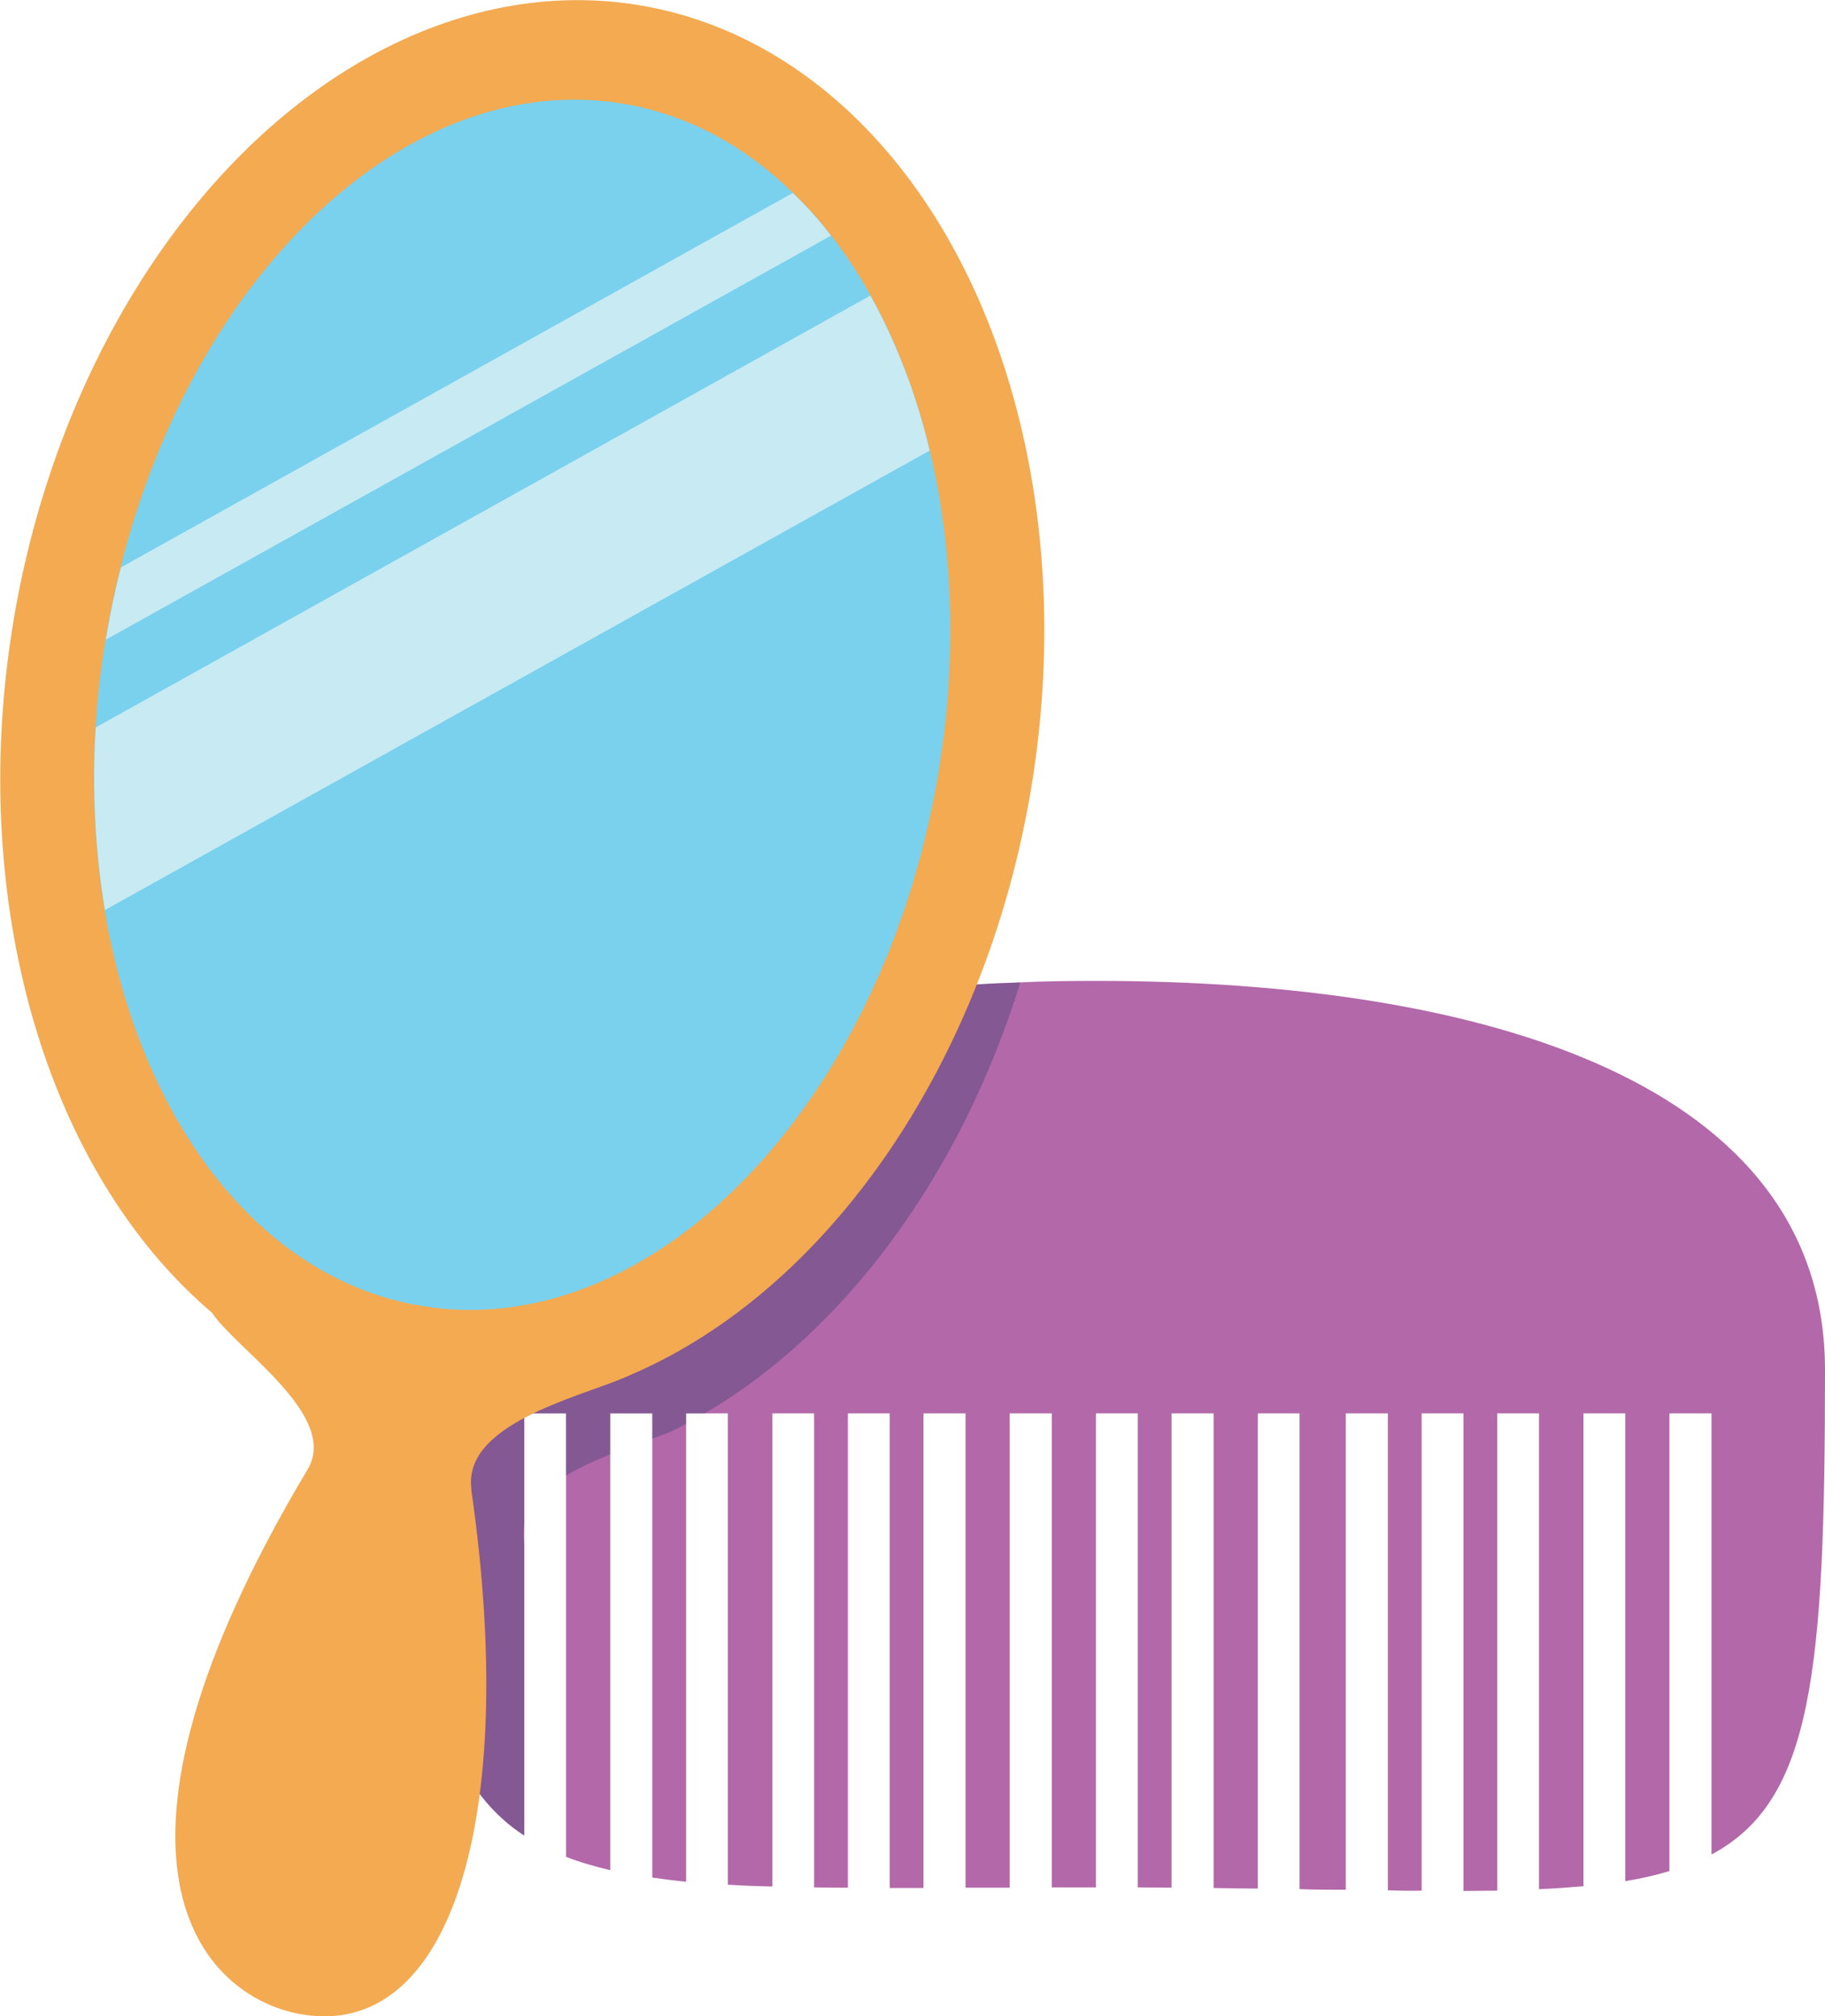 <?xml version="1.0" encoding="UTF-8"?>
<svg id="Layer_1" data-name="Layer 1" xmlns="http://www.w3.org/2000/svg" viewBox="0 0 61.58 68.01">
  <defs>
    <style>
      .customizationIcon-1 {
        fill: #343f6b;
        opacity: .36;
      }

      .customizationIcon-2 {
        fill: #f3aa51;
      }

      .customizationIcon-3 {
        fill: #b368aa;
      }

      .customizationIcon-4 {
        fill: #79d1ee;
      }

      .customizationIcon-5 {
        fill: #c8eaf2;
      }
    </style>
  </defs>
  <path class="customizationIcon-3" d="M61.58,46.21c0,10.19-.42,14.54-3.83,16.35v-14.88h-1.42v15.44c-.46.14-.95.25-1.49.34v-15.78h-1.41v15.95c-.47.04-.97.08-1.5.1v-16.05h-1.41v16.1c-.37,0-.75.01-1.14.01v-16.11h-1.41v16.1c-.37.01-.75,0-1.14-.01v-16.09h-1.42v16.07c-.5,0-1.02,0-1.56-.02v-16.05h-1.41v16.03c-.49,0-.98-.01-1.49-.02v-16.01h-1.42v16c-.37,0-.75-.01-1.14-.01v-15.99h-1.41v15.99h-1.49v-15.99h-1.42v16h-1.49v-16h-1.42v16.01h-1.14v-16.01h-1.41v16c-.39,0-.77,0-1.14-.01v-15.99h-1.41v15.96c-.52-.01-1.02-.03-1.5-.06v-15.9h-1.41v15.8c-.4-.04-.77-.09-1.14-.14v-15.66h-1.42v15.41c-.54-.13-1.03-.27-1.49-.45v-14.96h-1.41v14.24c-.25-.16-.49-.34-.71-.54-2.16-1.92-2.92-5.44-3.09-11.85-.03-1.03-.04-2.14-.04-3.32v-.13c.08-8.04,7.11-11.75,17.15-12.72,1.11-.11,2.25-.18,3.43-.22.83-.04,1.68-.05,2.55-.05,13.18,0,24.6,3.47,24.6,13.12Z"/>
  <path class="customizationIcon-1" d="M34.43,33.14c-2.04,6.57-5.97,11.8-10.65,14.54h-.63v.35c-.17.1-.35.19-.52.27-.02.01-.03.02-.05.02-.18.07-.37.14-.57.21v-.85h-1.42v1.38c-.16.07-.33.14-.49.21-.35.15-.69.32-1,.51v-2.1h-1.41v3.76c-.03.18-.04.36-.01.56,0,.03.01.05.01.08v9.84c-.25-.16-.49-.34-.71-.54-2.16-1.92-2.92-5.44-3.09-11.85-.03-1.03-.04-2.14-.04-3.32v-.13c.08-8.04,7.11-11.75,17.15-12.72,1.11-.11,2.25-.18,3.43-.22Z"/>
  <g>
    <ellipse class="customizationIcon-2" cx="17.62" cy="23.78" rx="23.93" ry="17.4" transform="translate(-8.76 37.19) rotate(-80.41)"/>
    <path class="customizationIcon-4" d="M31.65,26.15c-1.89,11.2-9.71,19.21-17.46,17.9-5.49-.93-9.48-6.31-10.66-13.35-.32-1.94-.44-4.02-.31-6.16.06-.97.18-1.97.34-2.97l.03-.17c.13-.78.29-1.53.48-2.27C6.57,9.14,13.83,2.29,21.04,3.5c2.17.37,4.09,1.42,5.71,3,.45.43.89.91,1.29,1.44.48.62.93,1.29,1.33,2.02.86,1.55,1.54,3.3,2,5.23.79,3.3.94,7.06.28,10.95Z"/>
    <path class="customizationIcon-5" d="M28.04,7.95L3.57,21.58l.03-.17c.13-.78.29-1.53.48-2.27L26.75,6.51c.45.43.89.91,1.29,1.44Z"/>
    <path class="customizationIcon-5" d="M31.37,15.2L3.54,30.7c-.32-1.94-.44-4.02-.31-6.16l26.14-14.57c.86,1.55,1.54,3.3,2,5.23Z"/>
    <path class="customizationIcon-2" d="M15.9,50.24c1.63,11.28-.75,18.58-5.74,17.71-3.36-.59-7.68-5.15.22-18.38,1.91-3.2-10.45-7.74,2.91-5.66,17.79,2.77,1.99,1.98,2.62,6.34Z"/>
  </g>
</svg>